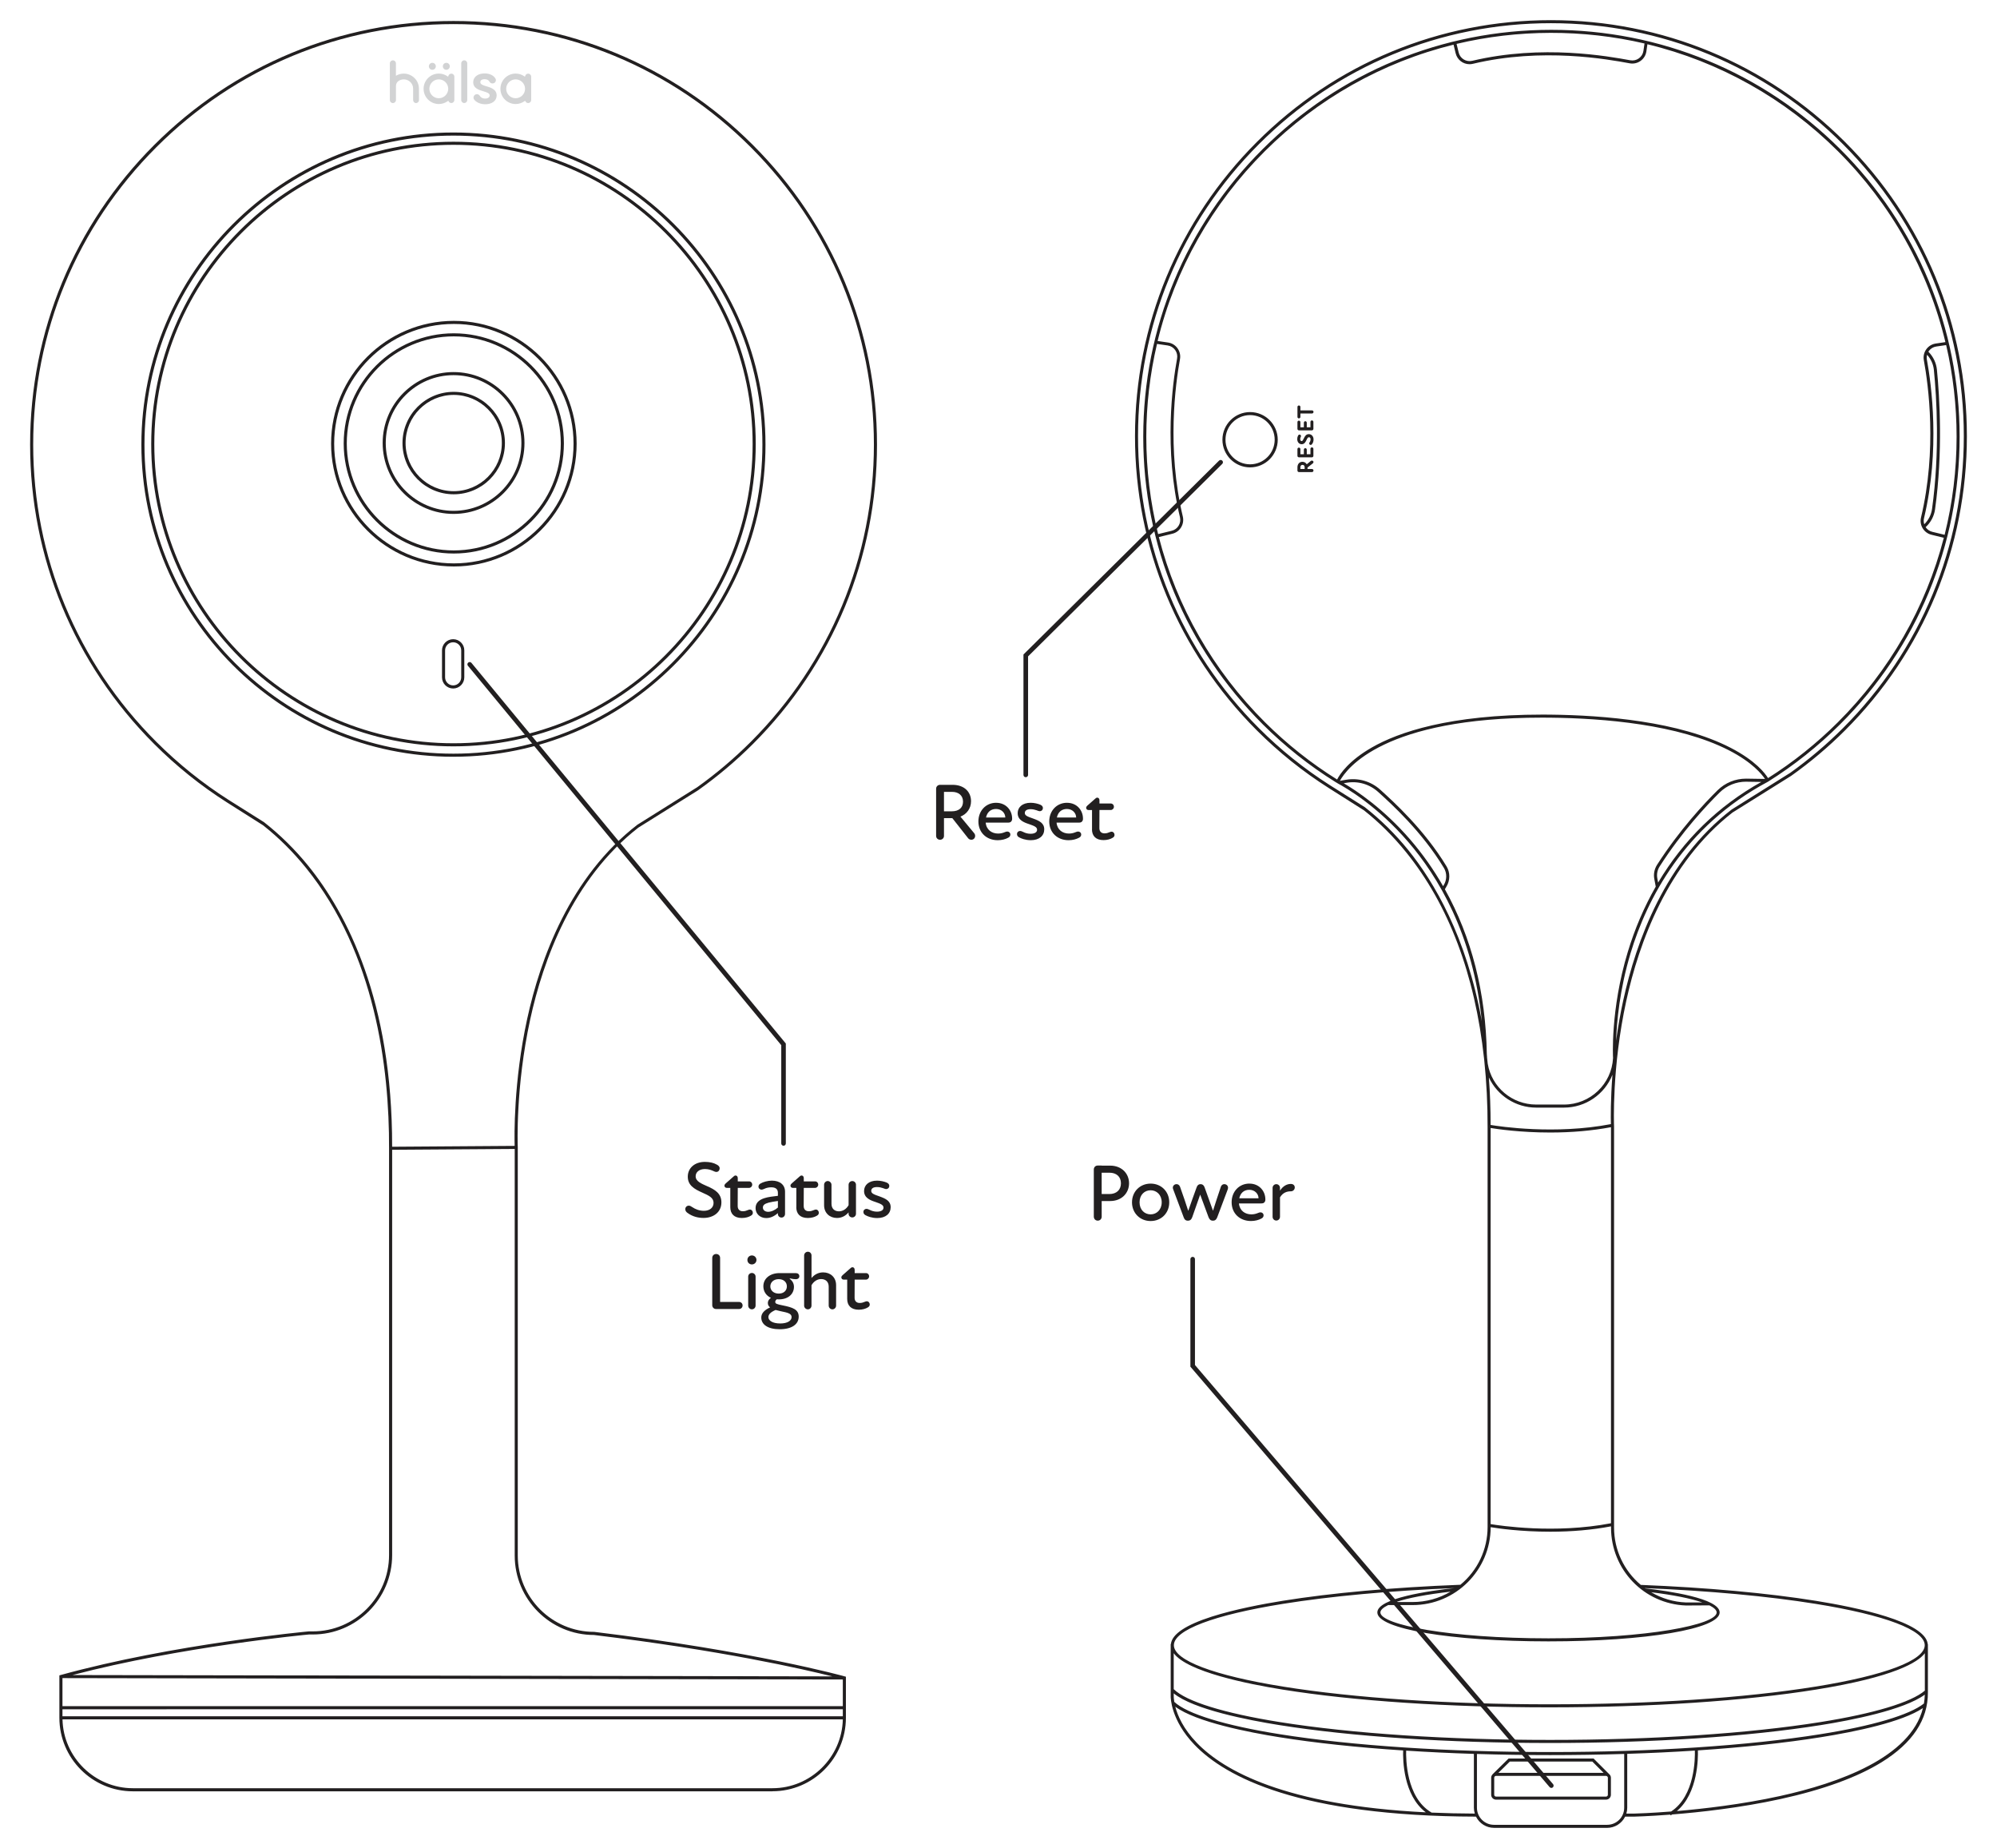 <svg viewBox="0 0 1031.1 953.97" xmlns="http://www.w3.org/2000/svg" data-sanitized-data-name="Layer 1" data-name="Layer 1" id="Layer_1">
  <defs>
    <style>
      .cls-1 {
        fill: #d2d3d4;
      }

      .cls-2 {
        fill: #221f20;
      }
    </style>
  </defs>
  <path d="M223.23,36.03c.99,0,1.8-.81,1.8-1.8s-.81-1.8-1.8-1.8-1.8.81-1.8,1.8.81,1.8,1.8,1.8Z" class="cls-1"></path>
  <path d="M230.45,36.03c.99,0,1.8-.81,1.8-1.8s-.81-1.8-1.8-1.8-1.8.81-1.8,1.8.81,1.8,1.8,1.8Z" class="cls-1"></path>
  <path d="M272.69,38.02c-.66,0-1.25.42-1.46,1.04l-.19.54-.48-.32c-1.29-.85-2.78-1.3-4.32-1.3-4.33,0-7.86,3.52-7.86,7.86s3.52,7.86,7.86,7.86c1.61,0,3.16-.49,4.48-1.41l.4-.28.25.42c.28.48.78.76,1.34.76.86,0,1.55-.7,1.55-1.55v-12.07c0-.86-.7-1.55-1.55-1.55ZM266.23,50.71c-2.69,0-4.87-2.19-4.87-4.87s2.19-4.87,4.87-4.87,4.87,2.19,4.87,4.87-2.19,4.87-4.87,4.87Z" class="cls-1"></path>
  <path d="M239.7,31.14c-.86,0-1.55.7-1.55,1.55v18.95c0,.86.7,1.55,1.55,1.55s1.55-.7,1.55-1.55v-18.95c0-.86-.7-1.55-1.55-1.55Z" class="cls-1"></path>
  <path d="M233.02,38.02c-.66,0-1.25.42-1.46,1.04l-.19.54-.48-.32c-1.29-.85-2.78-1.3-4.32-1.3-4.33,0-7.86,3.52-7.86,7.86s3.52,7.86,7.86,7.86c1.61,0,3.16-.49,4.48-1.41l.4-.28.25.41c.28.48.78.76,1.34.76.86,0,1.55-.7,1.55-1.55v-12.07c0-.86-.7-1.55-1.55-1.55ZM226.56,50.71c-2.69,0-4.87-2.19-4.87-4.87s2.19-4.87,4.87-4.87,4.87,2.19,4.87,4.87-2.19,4.87-4.87,4.87Z" class="cls-1"></path>
  <path d="M251.19,44.57h0c-1.74-.53-3.24-.99-3.18-2.22.03-.62.4-1.08,1.06-1.31.45-.15.96-.17,1.3-.16,1.11.05,1.94.49,2.34,1.25.3.56.82.91,1.4.93h.17c.63.04,1.21-.29,1.53-.83.32-.55.31-1.2-.03-1.74-.98-1.56-2.81-2.47-5.17-2.58-1.76-.08-3.35.32-4.48,1.12-1.11.78-1.73,1.89-1.79,3.2-.14,3.3,2.87,4.19,5.29,4.91,1.75.52,3.25.97,3.2,2.17-.04,1.02-1.04,1.63-2.53,1.57-1.12-.05-2.02-.53-2.49-1.32-.33-.56-.89-.91-1.49-.94-.03,0-.05,0-.08,0-.68,0-1.28.38-1.58,1-.31.65-.21,1.39.27,1.93,1.19,1.36,3.06,2.17,5.27,2.26,1.75.08,3.33-.33,4.46-1.13,1.11-.79,1.72-1.91,1.78-3.23.08-3.27-2.88-4.18-5.25-4.91Z" class="cls-1"></path>
  <path d="M215.31,41.95c-1.41-2.44-4.03-3.96-6.84-3.96-1.42,0-2.81.39-4.04,1.13v-6.42c0-.86-.7-1.55-1.57-1.55s-1.57.7-1.57,1.55v18.95c0,.85.68,1.54,1.53,1.55h.03s.04,0,.04,0c.84,0,1.55-.7,1.55-1.55v-7.31c0-1.03.51-1.99,1.36-2.56.77-.51,1.68-.8,2.67-.8,1.92,0,3.66,1.13,4.45,2.89.26.59.4,1.25.39,1.98v5.8c0,.86.67,1.55,1.51,1.55s1.51-.7,1.51-1.55l-.02-5.8c0-1.42-.35-2.77-1-3.9Z" class="cls-1"></path>
  <g>
    <g>
      <path d="M297.34,229.03c0-34.74-28.26-63-63-63s-63,28.26-63,63,28.26,63,63,63,63-28.26,63-63ZM172.15,229.03c0-34.29,27.9-62.19,62.19-62.19s62.19,27.9,62.19,62.19-27.9,62.19-62.19,62.19-62.19-27.9-62.19-62.19Z" class="cls-2"></path>
      <path d="M234.34,292.42c-34.95,0-63.39-28.44-63.39-63.39s28.44-63.39,63.39-63.39,63.39,28.44,63.39,63.39-28.44,63.39-63.39,63.39ZM234.34,166.43c-34.52,0-62.6,28.09-62.6,62.6s28.09,62.6,62.6,62.6,62.6-28.09,62.6-62.6-28.09-62.6-62.6-62.6ZM234.34,291.62c-34.51,0-62.58-28.08-62.58-62.59s28.08-62.58,62.58-62.58,62.59,28.07,62.59,62.58-28.08,62.59-62.59,62.59ZM234.34,167.23c-34.07,0-61.8,27.72-61.8,61.8s27.72,61.8,61.8,61.8,61.8-27.72,61.8-61.8-27.72-61.8-61.8-61.8Z" class="cls-2"></path>
    </g>
    <g>
      <path d="M389.8,229.22c0-85.83-69.83-155.66-155.66-155.66S78.47,143.39,78.47,229.22s69.83,155.66,155.66,155.66,155.66-69.83,155.66-155.66ZM79.28,229.22c0-85.39,69.47-154.86,154.86-154.86s154.86,69.47,154.86,154.86-69.47,154.86-154.86,154.86-154.86-69.47-154.86-154.86Z" class="cls-2"></path>
      <path d="M234.14,385.28c-86.05,0-156.06-70.01-156.06-156.06S148.09,73.17,234.14,73.17s156.06,70.01,156.06,156.05-70.01,156.06-156.06,156.06ZM234.14,73.95c-85.62,0-155.27,69.65-155.27,155.27s69.66,155.27,155.27,155.27,155.27-69.66,155.27-155.27-69.66-155.27-155.27-155.27ZM234.14,384.47c-85.61,0-155.25-69.64-155.25-155.25S148.53,73.97,234.14,73.97s155.25,69.65,155.25,155.25-69.64,155.25-155.25,155.25ZM234.14,74.76c-85.17,0-154.47,69.29-154.47,154.46s69.29,154.47,154.47,154.47,154.46-69.29,154.46-154.47-69.29-154.46-154.46-154.46Z" class="cls-2"></path>
    </g>
    <g>
      <path d="M290.75,228.9c0-31.13-25.32-56.45-56.45-56.45s-56.45,25.32-56.45,56.45,25.32,56.45,56.45,56.45,56.45-25.32,56.45-56.45ZM234.3,284.54c-30.68,0-55.64-24.96-55.64-55.64s24.96-55.64,55.64-55.64,55.64,24.96,55.64,55.64-24.96,55.64-55.64,55.64Z" class="cls-2"></path>
      <path d="M234.3,285.74c-31.34,0-56.84-25.5-56.84-56.84s25.5-56.84,56.84-56.84,56.85,25.5,56.85,56.84-25.5,56.84-56.85,56.84ZM234.3,172.84c-30.91,0-56.06,25.14-56.06,56.06s25.14,56.06,56.06,56.06,56.06-25.14,56.06-56.06-25.15-56.06-56.06-56.06ZM234.3,284.94c-30.89,0-56.04-25.14-56.04-56.04s25.14-56.04,56.04-56.04,56.04,25.14,56.04,56.04-25.14,56.04-56.04,56.04ZM234.3,173.64c-30.47,0-55.25,24.79-55.25,55.25s24.78,55.25,55.25,55.25,55.25-24.79,55.25-55.25-24.79-55.25-55.25-55.25Z" class="cls-2"></path>
    </g>
    <g>
      <path d="M234.19,192.46c-19.97,0-36.22,16.25-36.22,36.21s16.25,36.21,36.22,36.21,36.21-16.25,36.21-36.21-16.25-36.21-36.21-36.21ZM234.19,264.09c-19.52,0-35.41-15.88-35.41-35.41s15.88-35.41,35.41-35.41,35.41,15.88,35.41,35.41-15.88,35.41-35.41,35.41Z" class="cls-2"></path>
      <path d="M234.19,265.29c-20.18,0-36.61-16.43-36.61-36.61s16.42-36.61,36.61-36.61,36.61,16.42,36.61,36.61-16.43,36.61-36.61,36.61ZM234.19,192.86c-19.75,0-35.82,16.07-35.82,35.82s16.07,35.83,35.82,35.83,35.83-16.07,35.83-35.83-16.07-35.82-35.83-35.82ZM234.19,264.48c-19.74,0-35.8-16.06-35.8-35.8s16.06-35.8,35.8-35.8,35.8,16.06,35.8,35.8-16.06,35.8-35.8,35.8ZM234.19,193.66c-19.31,0-35.02,15.71-35.02,35.02s15.71,35.02,35.02,35.02,35.02-15.71,35.02-35.02-15.71-35.02-35.02-35.02Z" class="cls-2"></path>
    </g>
    <g>
      <path d="M234.26,202.67c-14.37,0-26.05,11.69-26.05,26.05s11.69,26.05,26.05,26.05,26.05-11.69,26.05-26.05-11.69-26.05-26.05-26.05ZM234.26,253.96c-13.92,0-25.25-11.33-25.25-25.25s11.33-25.25,25.25-25.25,25.25,11.33,25.25,25.25-11.33,25.25-25.25,25.25Z" class="cls-2"></path>
      <path d="M234.26,255.16c-14.58,0-26.44-11.86-26.44-26.44s11.86-26.44,26.44-26.44,26.45,11.86,26.45,26.44-11.87,26.44-26.45,26.44ZM234.26,203.06c-14.15,0-25.66,11.51-25.66,25.66s11.51,25.66,25.66,25.66,25.66-11.51,25.66-25.66-11.51-25.66-25.66-25.66ZM234.26,254.36c-14.13,0-25.63-11.5-25.63-25.64s11.5-25.64,25.63-25.64,25.64,11.5,25.64,25.64-11.5,25.64-25.64,25.64ZM234.26,203.86c-13.7,0-24.85,11.15-24.85,24.85s11.14,24.85,24.85,24.85,24.85-11.15,24.85-24.85-11.15-24.85-24.85-24.85Z" class="cls-2"></path>
    </g>
    <g>
      <path d="M394.85,229.52c0-88.63-72.1-160.73-160.73-160.73S73.4,140.9,73.4,229.52s72.1,160.73,160.73,160.73,160.73-72.1,160.73-160.73ZM74.2,229.52c0-88.18,71.74-159.92,159.92-159.92s159.92,71.74,159.92,159.92-71.74,159.92-159.92,159.92-159.92-71.74-159.92-159.92Z" class="cls-2"></path>
      <path d="M234.12,390.65c-88.84,0-161.12-72.28-161.12-161.12S145.28,68.4,234.12,68.4s161.12,72.28,161.12,161.12-72.28,161.12-161.12,161.12ZM234.12,69.19c-88.41,0-160.33,71.92-160.33,160.34s71.92,160.33,160.33,160.33,160.33-71.93,160.33-160.33-71.93-160.34-160.33-160.34ZM234.12,389.84c-88.4,0-160.31-71.92-160.31-160.31S145.73,69.21,234.12,69.21s160.32,71.92,160.32,160.32-71.92,160.31-160.32,160.31ZM234.12,70c-87.96,0-159.53,71.56-159.53,159.53s71.56,159.53,159.53,159.53,159.53-71.56,159.53-159.53-71.56-159.53-159.53-159.53Z" class="cls-2"></path>
    </g>
    <g>
      <path d="M239.34,349.67v-13.94c0-2.96-2.41-5.36-5.36-5.36s-5.36,2.4-5.36,5.36v13.94c0,2.96,2.41,5.36,5.36,5.36s5.36-2.4,5.36-5.36ZM233.98,354.22c-2.51,0-4.56-2.04-4.56-4.56v-13.94c0-2.51,2.04-4.56,4.56-4.56s4.56,2.04,4.56,4.56v13.94c0,2.51-2.04,4.56-4.56,4.56Z" class="cls-2"></path>
      <path d="M233.98,355.42c-3.17,0-5.76-2.58-5.76-5.76v-13.94c0-3.17,2.58-5.75,5.76-5.75s5.75,2.58,5.75,5.75v13.94c0,3.17-2.58,5.76-5.75,5.76ZM233.98,330.76c-2.74,0-4.97,2.23-4.97,4.97v13.94c0,2.74,2.23,4.97,4.97,4.97s4.97-2.23,4.97-4.97v-13.94c0-2.74-2.23-4.97-4.97-4.97ZM233.98,354.61c-2.73,0-4.95-2.22-4.95-4.95v-13.94c0-2.73,2.23-4.95,4.95-4.95s4.95,2.22,4.95,4.95v13.94c0,2.73-2.22,4.95-4.95,4.95ZM233.98,331.56c-2.3,0-4.17,1.87-4.17,4.16v13.94c0,2.29,1.87,4.16,4.17,4.16s4.16-1.87,4.16-4.16v-13.94c0-2.29-1.87-4.16-4.16-4.16Z" class="cls-2"></path>
    </g>
    <g>
      <path d="M306.76,842.82c-21.95,0-39.81-17.86-39.81-39.81v-210.72c-.01-.3-1.38-30.32,6.42-66.13,6.77-31.07,22.03-72.72,55.99-99.23l30.83-19.27c9.99-7.09,19.46-15.04,28.3-23.88,41.22-41.22,63.92-96.02,63.92-154.32s-22.7-113.1-63.92-154.32c-41.22-41.22-96.02-63.92-154.32-63.92s-113.1,22.7-154.32,63.92C38.64,116.37,15.94,171.18,15.94,229.47s22.7,113.1,63.92,154.32c11.6,11.6,24.28,21.72,37.81,30.29l18.47,11.7c6.76,5.33,14.48,12.51,22.18,22.03,35.78,44.22,43.11,103.23,42.96,144.95v209.99c0,21.95-17.86,39.81-39.81,39.81h-2c-.7.07-70.58,6.62-128.12,22.53l-.3.08v21.6c0,20.71,16.85,37.55,37.55,37.55h330.22c20.71,0,37.55-16.85,37.55-37.55v-20.88l-.29-.08c-.45-.13-46.03-12.9-129.32-22.98ZM158.95,447.3c-7.67-9.48-15.64-16.91-22.81-22.54l-18.47-11.62c-13.32-8.48-25.8-18.48-37.24-29.92-41.07-41.07-63.68-95.67-63.68-153.75s22.62-112.68,63.68-153.75C121.5,34.65,176.1,12.04,234.18,12.04s112.68,22.62,153.75,63.68c41.07,41.07,63.69,95.67,63.69,153.75s-22.62,112.68-63.69,153.75c-8.67,8.67-17.95,16.51-27.73,23.49l-30.83,19.32c-34.54,26.63-49.94,68.59-56.78,99.96-7.34,33.66-6.59,62.24-6.46,65.92l-64.05.44c.19-75.57-23.34-120.59-43.13-145.05ZM159.5,843.36h1.97c22.39,0,40.61-18.22,40.61-40.61v-209.59l64.07-.44v210.3c0,22.39,18.22,40.61,40.56,40.61h0c71.24,8.62,114.83,19.21,126.17,22.16l-398.43-.7c56.89-15.32,124.41-21.66,125.06-21.72ZM398.82,923.51H68.6c-20.13,0-36.52-16.27-36.74-36.34h403.69c-.22,20.08-16.61,36.34-36.73,36.34ZM435.57,886.36H31.86v-4.4h403.71v4.4ZM435.57,881.16H31.86v-15.28l403.71.71v14.56Z" class="cls-2"></path>
      <path d="M398.82,924.71H68.6c-20.92,0-37.94-17.02-37.94-37.95v-21.9l.58-.16c58.02-16.04,127.49-22.48,128.19-22.55h2.04c21.73,0,39.41-17.68,39.41-39.41v-209.99c.16-41.65-7.15-100.57-42.87-144.71-6.71-8.29-14.16-15.68-22.12-21.97l-18.44-11.68c-13.64-8.64-26.38-18.85-37.87-30.35C38.29,342.77,15.55,287.87,15.55,229.47s22.74-113.3,64.03-154.59C120.88,33.58,175.78,10.84,234.18,10.84s113.3,22.74,154.59,64.03c41.29,41.29,64.04,96.2,64.04,154.59s-22.74,113.3-64.04,154.59c-8.68,8.68-18.22,16.73-28.35,23.92l-30.85,19.29c-34.1,26.62-49.18,68.52-55.81,98.97-7.62,34.98-6.47,64.76-6.42,66.01v210.75c0,21.73,17.68,39.41,39.41,39.41h.05c82.86,10.03,128.93,22.87,129.38,23l.58.16v21.18c0,20.92-17.02,37.95-37.95,37.95ZM31.45,865.47v21.3c0,20.49,16.67,37.16,37.16,37.16h330.22c20.49,0,37.16-16.67,37.16-37.16v-20.59c-.46-.13-46.46-12.94-129.24-22.96-22.16-.01-40.18-18.04-40.18-40.2v-210.72c-.05-1.26-1.21-31.14,6.44-66.21,3.81-17.5,10.4-38.77,21.77-58.78-11.38,19.99-17.98,41.25-21.8,58.77-7.36,33.77-6.56,62.64-6.44,65.83v.4s-.39,0-.39,0l-64.45.45v-.39c.1-37.46-5.64-67.38-13.85-91.01,11.07,32,13.94,65.14,13.84,91.42v209.99c0,22.17-18.03,40.2-40.2,40.2h-2c-.66.06-70.06,6.5-128.02,22.51h0ZM159.25,447.06c19.79,24.45,43.33,69.43,43.22,144.91l63.26-.44c-.14-4.72-.65-32.88,6.48-65.62,6.73-30.88,22.07-73.31,56.92-100.19l30.86-19.34c9.81-7.01,19.12-14.9,27.66-23.43,40.99-40.99,63.57-95.5,63.57-153.47s-22.58-112.48-63.57-153.47c-40.99-40.99-95.49-63.57-153.47-63.57s-112.48,22.57-153.47,63.57c-40.99,41-63.57,95.5-63.57,153.47s22.57,112.48,63.57,153.47c11.31,11.3,23.81,21.35,37.17,29.87l18.46,11.62c8.37,6.57,16.07,14.17,22.91,22.62h0ZM234.18,11.63c-58.19,0-112.9,22.66-154.04,63.8-41.15,41.14-63.8,95.85-63.8,154.04s22.66,112.9,63.8,154.04c11.45,11.45,24.15,21.63,37.74,30.24l18.47,11.7c8.05,6.34,15.53,13.77,22.28,22.11,3.1,3.84,5.99,7.78,8.68,11.82-2.91-4.39-5.83-8.32-8.67-11.83h0c-6.8-8.41-14.45-15.98-22.74-22.48l-18.43-11.6c-13.41-8.54-25.96-18.63-37.31-29.97-41.14-41.14-63.8-95.85-63.8-154.03s22.66-112.88,63.8-154.03C121.29,34.3,176,11.65,234.18,11.65s112.88,22.66,154.02,63.8c41.14,41.15,63.8,95.84,63.8,154.03s-22.66,112.89-63.8,154.03c-6.6,6.6-13.66,12.81-21.06,18.54,7.44-5.75,14.51-11.95,21.08-18.53,41.15-41.15,63.81-95.85,63.81-154.04s-22.66-112.89-63.81-154.04c-41.14-41.15-95.85-63.8-154.04-63.8ZM360.33,407.09l-20.36,12.76,20.02-12.51c.12-.08.23-.16.34-.24ZM398.82,923.9H68.6c-20.25,0-36.91-16.48-37.13-36.73v-.4s404.48,0,404.48,0v.4c-.23,20.25-16.88,36.73-37.14,36.73ZM32.27,887.56c.43,19.64,16.65,35.55,36.34,35.55h330.22c19.69,0,35.91-15.91,36.34-35.55H32.27ZM435.96,886.75H31.47v-5.18h404.49v5.18ZM32.25,885.97h402.92v-3.61H32.25v3.61ZM435.96,881.55H31.47v-16.06h.39l404.1.72v15.35ZM32.25,880.76h402.92v-13.77l-402.92-.72v14.49ZM435.96,866.18l-404.46-.72,2.84-.77c57.18-15.4,124.46-21.66,125.12-21.73h2c22.18,0,40.22-18.05,40.22-40.22v-209.97h.39s64.46-.45,64.46-.45v210.69c0,22.18,18.02,40.22,40.17,40.22,71.21,8.62,114.65,19.15,126.27,22.17l2.99.78ZM37.43,864.69l392.3.69c-15.04-3.77-57.14-13.39-123.06-21.37-22.54,0-40.91-18.39-40.91-41v-209.9l-63.28.43v209.2c0,22.61-18.4,41.01-41.01,41.01h-1.95c-1.36.12-65.94,6.2-122.09,20.94Z" class="cls-2"></path>
    </g>
  </g>
  <g>
    <path d="M355.07,626.19c-.66-.46-1.24-1.04-1.24-1.99,0-1.03.79-1.82,1.83-1.82.58,0,1.08.29,1.82.79,1.54,1.03,3.53,1.87,5.97,1.87,2.98,0,4.98-1.62,4.98-4.1,0-2.69-2.53-3.81-5.68-5.23-4.43-1.95-7.63-3.9-7.63-8.29s3.49-7.63,8.83-7.63c2.49,0,4.56.5,6.01,1.33.95.46,1.62,1.08,1.62,1.99s-.62,1.87-1.7,1.87c-.54,0-1.16-.29-1.5-.46-1.12-.5-2.53-1.04-4.39-1.04-3.15,0-4.81,1.75-4.81,3.73,0,2.69,3.03,3.81,6.05,5.18,3.94,1.7,7.25,3.73,7.25,8.29,0,5.1-4.1,8.04-9.24,8.04-2.73,0-5.6-.66-8.17-2.53Z" class="cls-2"></path>
    <path d="M377.07,623.16v-9.95h-1.82c-.71,0-1.2-.5-1.2-1.12,0-.46.17-.71.58-1.12l3.81-3.36c.54-.5.83-.79,1.37-.79.58,0,1.12.46,1.12,1.37v1.66h5.85c.87,0,1.61.71,1.61,1.7,0,.91-.75,1.66-1.61,1.66h-5.85l-.04,9.37c0,1.66.95,2.69,2.65,2.69,1.08,0,1.87-.29,2.44-.54.38-.17.75-.29,1.16-.34.95,0,1.58.79,1.58,1.66,0,.75-.42,1.2-1.12,1.58-.95.58-2.57,1.12-4.56,1.12-3.98,0-5.97-2.16-5.97-5.6Z" class="cls-2"></path>
    <path d="M401.64,626.64v-.42c-1.95,1.74-3.98,2.57-6.01,2.57-3.23,0-5.51-2.24-5.51-5.1,0-2.57,1.54-4.18,4.44-5.14,2.07-.71,4.81-.95,7.09-1.24v-1.54c0-1.99-1.24-2.86-3.48-2.86-1.37,0-2.61.33-3.53.79-.58.25-.99.42-1.41.42-.91,0-1.61-.66-1.61-1.58,0-.58.29-1.16,1.03-1.57,1.37-.83,3.81-1.5,5.88-1.5,4.23,0,6.8,2.2,6.8,5.72v11.44c0,1.08-.79,1.9-1.83,1.9s-1.87-.83-1.87-1.9ZM396.63,625.56c1.54,0,3.49-.83,5.02-2.2v-3.4c-1.74.25-3.57.54-4.81.87-2.11.58-2.94,1.33-2.94,2.53,0,1.28,1.08,2.2,2.73,2.2Z" class="cls-2"></path>
    <path d="M411.17,623.16v-9.95h-1.83c-.71,0-1.2-.5-1.2-1.12,0-.46.17-.71.58-1.12l3.81-3.36c.54-.5.83-.79,1.36-.79.58,0,1.12.46,1.12,1.37v1.66h5.84c.87,0,1.62.71,1.62,1.7,0,.91-.75,1.66-1.62,1.66h-5.84l-.04,9.37c0,1.66.95,2.69,2.65,2.69,1.08,0,1.86-.29,2.44-.54.37-.17.75-.29,1.16-.34.95,0,1.57.79,1.57,1.66,0,.75-.41,1.2-1.12,1.58-.95.58-2.57,1.12-4.56,1.12-3.98,0-5.97-2.16-5.97-5.6Z" class="cls-2"></path>
    <path d="M441.96,611.63v14.92c0,1.08-.87,1.91-1.91,1.91s-1.91-.83-1.91-1.91v-.71c-1.57,1.87-3.61,2.9-6.01,2.9-3.65,0-6.63-2.49-6.63-6.59v-10.53c0-1.08.87-1.95,1.87-1.95s1.95.87,1.95,1.95v9.79c0,2.53,1.57,3.9,3.86,3.9,1.99,0,3.86-1.2,4.97-3.19v-10.49c0-1.08.83-1.95,1.91-1.95s1.91.87,1.91,1.95Z" class="cls-2"></path>
    <path d="M446.92,627.34c-.71-.41-1.12-.91-1.12-1.7,0-1.03.79-1.61,1.58-1.61.58,0,1.12.29,1.78.58.87.46,2.2.87,3.61.87,2.32,0,3.4-.87,3.4-2.08,0-1.37-1.37-1.95-4.1-2.9-2.82-.91-5.93-2.16-5.93-5.68,0-2.99,2.36-5.35,6.72-5.35,1.87,0,3.77.5,4.85.95.71.29,1.45.79,1.45,1.75,0,1.03-.75,1.65-1.57,1.65-.5,0-1.04-.25-1.74-.5-.83-.29-1.87-.54-3.03-.54-2.08,0-2.98.83-2.98,1.95,0,1.33,1.24,1.83,4.35,2.9,3.06,1.12,5.68,2.28,5.68,5.55s-2.53,5.6-6.92,5.6c-2.9,0-5.06-.91-6.01-1.45Z" class="cls-2"></path>
    <path d="M367.75,673.7v-24.33c0-1.16.83-2.03,2.03-2.03s2.03.87,2.03,2.03v22.72h9.78c1.04,0,1.83.79,1.83,1.82s-.79,1.83-1.83,1.83h-11.86c-1.16,0-1.99-.87-1.99-2.03Z" class="cls-2"></path>
    <path d="M388.22,648.08c1.32,0,2.36,1.03,2.36,2.32s-1.04,2.32-2.36,2.32-2.32-.99-2.32-2.32,1.04-2.32,2.32-2.32ZM386.31,673.95v-14.92c0-1.08.87-1.9,1.91-1.9s1.91.83,1.91,1.9v14.92c0,1.08-.83,1.95-1.91,1.95s-1.91-.87-1.91-1.95Z" class="cls-2"></path>
    <path d="M393.06,680.17c0-2.07,1.41-3.81,4.56-5.27-.87-.66-1.16-1.45-1.16-2.28,0-.99.5-1.87,1.58-2.65-2.53-1.16-3.9-3.4-3.9-5.97,0-4.1,3.56-6.8,8.33-6.8h8.38c1.16,0,1.87.62,1.87,1.62,0,.87-.66,1.53-1.83,1.53-.62,0-1.66-.08-3.11-.42l-.08.13c1.45,1.16,2.24,2.49,2.24,4.23,0,3.61-2.86,6.47-7.79,6.47-.38,0-.71,0-1.08-.04-.5.42-.79.83-.79,1.32,0,.95.71,1.2,3.86,1.83,5.18,1.03,8.25,2.12,8.25,5.8,0,4.02-3.65,6.51-9.82,6.51s-9.5-2.49-9.5-6.01ZM402.84,683.2c3.86,0,5.88-1.5,5.88-3.28s-1.78-2.28-5.72-3.07c-.95-.2-1.82-.41-2.53-.62-2.57,1.08-3.73,2.32-3.73,3.69,0,1.78,2.16,3.28,6.1,3.28ZM402.1,667.78c2.57,0,4.18-1.58,4.18-3.73s-1.62-3.73-4.23-3.73-4.31,1.66-4.31,3.73,1.7,3.73,4.35,3.73Z" class="cls-2"></path>
    <path d="M415.19,673.95v-25.83c0-1.08.87-1.95,1.95-1.95s1.87.87,1.87,1.95v11.61c1.57-1.86,3.61-2.9,6.01-2.9,3.69,0,6.68,2.49,6.68,6.6v10.53c0,1.08-.87,1.95-1.91,1.95s-1.91-.87-1.91-1.95v-9.78c0-2.53-1.62-3.9-3.9-3.9-1.99,0-3.86,1.2-4.98,3.19v10.49c0,1.08-.83,1.95-1.87,1.95s-1.95-.87-1.95-1.95Z" class="cls-2"></path>
    <path d="M437.43,670.51v-9.95h-1.82c-.71,0-1.2-.5-1.2-1.12,0-.46.17-.71.58-1.12l3.81-3.36c.54-.5.83-.79,1.37-.79.58,0,1.12.46,1.12,1.37v1.66h5.85c.87,0,1.61.71,1.61,1.7,0,.91-.75,1.66-1.61,1.66h-5.85l-.04,9.37c0,1.66.95,2.69,2.65,2.69,1.08,0,1.87-.29,2.44-.54.38-.17.75-.29,1.16-.34.95,0,1.58.79,1.58,1.66,0,.75-.42,1.2-1.12,1.58-.95.58-2.57,1.12-4.56,1.12-3.98,0-5.97-2.16-5.97-5.6Z" class="cls-2"></path>
  </g>
  <g>
    <path d="M483.34,431.5v-24.37c0-1.08.87-1.99,2.03-1.99h6.42c6.18,0,9.58,3.73,9.58,8.46,0,3.77-2.2,6.64-5.47,7.96l7.05,8.5c.37.41.54.91.54,1.45,0,1.16-.87,1.99-1.95,1.99-.66,0-1.28-.29-1.7-.83l-8.13-10.32h-4.31v9.16c0,1.12-.87,1.99-2.03,1.99s-2.03-.87-2.03-1.99ZM491.47,418.81c3.53,0,5.76-1.78,5.76-4.98s-2.32-5.05-5.64-5.05h-4.19v10.03h4.06Z" class="cls-2"></path>
    <path d="M514.34,414.42c5.1,0,8.25,3.86,8.25,8.17,0,.58-.09,1.03-.5,1.49-.38.5-.99.58-1.99.58h-11.16c.34,3.73,3.15,5.64,6.43,5.64,1.45,0,2.61-.38,3.4-.71.54-.21.91-.34,1.33-.34.87,0,1.57.66,1.57,1.58,0,.62-.33,1.24-1.12,1.62-1.36.75-3.27,1.28-5.39,1.28-5.72,0-9.99-3.86-9.99-9.7,0-5.47,3.86-9.62,9.16-9.62ZM519.06,422c-.04-2.36-1.95-4.39-4.77-4.39s-4.6,1.7-5.18,4.39h9.95Z" class="cls-2"></path>
    <path d="M526.22,432.28c-.71-.42-1.12-.91-1.12-1.7,0-1.03.79-1.62,1.58-1.62.58,0,1.12.29,1.78.58.87.46,2.2.87,3.61.87,2.32,0,3.4-.87,3.4-2.07,0-1.37-1.36-1.95-4.1-2.9-2.81-.91-5.92-2.16-5.92-5.68,0-2.98,2.36-5.35,6.72-5.35,1.86,0,3.77.5,4.85.95.71.29,1.45.79,1.45,1.74,0,1.03-.75,1.66-1.58,1.66-.5,0-1.03-.25-1.74-.5-.83-.29-1.87-.54-3.02-.54-2.08,0-2.99.83-2.99,1.95,0,1.32,1.24,1.82,4.35,2.9,3.07,1.12,5.68,2.28,5.68,5.55s-2.53,5.6-6.92,5.6c-2.9,0-5.06-.91-6.01-1.45Z" class="cls-2"></path>
    <path d="M550.92,414.42c5.1,0,8.25,3.86,8.25,8.17,0,.58-.08,1.03-.5,1.49-.37.5-.99.58-1.99.58h-11.15c.33,3.73,3.15,5.64,6.42,5.64,1.45,0,2.61-.38,3.4-.71.54-.21.91-.34,1.32-.34.87,0,1.58.66,1.58,1.58,0,.62-.34,1.24-1.12,1.62-1.37.75-3.28,1.28-5.39,1.28-5.72,0-9.99-3.86-9.99-9.7,0-5.47,3.86-9.62,9.16-9.62ZM555.65,422c-.04-2.36-1.95-4.39-4.77-4.39s-4.6,1.7-5.18,4.39h9.95Z" class="cls-2"></path>
    <path d="M563.84,428.1v-9.95h-1.83c-.71,0-1.2-.5-1.2-1.12,0-.46.17-.71.58-1.12l3.81-3.36c.54-.5.83-.79,1.36-.79.58,0,1.12.46,1.12,1.37v1.65h5.84c.87,0,1.62.71,1.62,1.7,0,.91-.75,1.66-1.62,1.66h-5.84l-.04,9.37c0,1.66.95,2.69,2.65,2.69,1.08,0,1.86-.29,2.44-.54.37-.17.75-.29,1.16-.33.95,0,1.57.79,1.57,1.66,0,.75-.41,1.2-1.12,1.57-.95.58-2.57,1.12-4.56,1.12-3.98,0-5.97-2.16-5.97-5.6Z" class="cls-2"></path>
  </g>
  <g>
    <path d="M564.76,628.04v-24.33c0-1.12.83-2.03,1.99-2.03h2.08v.04h4.35c6.01,0,9.78,4.1,9.78,9.12s-3.77,9.16-9.78,9.16h-4.35v8.05c0,1.2-.87,2.07-2.03,2.07s-2.03-.87-2.03-2.07ZM572.76,616.39c3.77,0,6.01-2.2,6.01-5.55s-2.24-5.47-5.97-5.47h-3.98v11.02h3.94Z" class="cls-2"></path>
    <path d="M584.48,620.66c0-5.55,4.14-9.66,9.62-9.66s9.61,4.1,9.61,9.66-4.1,9.66-9.61,9.66-9.62-4.14-9.62-9.66ZM594.1,626.88c3.1,0,5.72-2.4,5.72-6.22s-2.61-6.22-5.72-6.22-5.72,2.32-5.72,6.22,2.61,6.22,5.72,6.22Z" class="cls-2"></path>
    <path d="M611.12,628.29l-5.27-14.06c-.16-.37-.29-.75-.29-1.12,0-.99.83-1.83,1.91-1.83.71,0,1.45.38,1.83,1.41,1.57,4.27,3.02,8.75,4.18,12.27h.08c1.2-3.44,2.78-8,4.31-12.1.38-1.08,1.08-1.58,1.99-1.58.99,0,1.65.5,2.07,1.58,1.49,4.14,3.15,8.7,4.35,12.1h.04c1.12-3.49,2.49-7.84,4.02-12.27.38-1.12,1.2-1.41,1.78-1.41,1.12,0,1.95.83,1.95,1.83,0,.41-.12.75-.25,1.12l-5.31,14.1c-.45,1.24-1.16,1.82-2.24,1.82s-1.78-.54-2.28-1.82c-1.24-3.44-2.86-7.71-4.31-11.65-1.37,3.94-2.9,8.21-4.1,11.65-.46,1.28-1.16,1.82-2.28,1.82-1.03,0-1.74-.54-2.2-1.86Z" class="cls-2"></path>
    <path d="M645.09,611c5.1,0,8.25,3.86,8.25,8.17,0,.58-.08,1.03-.5,1.49-.37.5-.99.58-1.99.58h-11.15c.33,3.73,3.15,5.64,6.42,5.64,1.45,0,2.61-.38,3.4-.71.54-.21.91-.34,1.32-.34.87,0,1.58.66,1.58,1.58,0,.62-.34,1.24-1.12,1.62-1.37.75-3.28,1.28-5.39,1.28-5.72,0-9.99-3.86-9.99-9.7,0-5.47,3.86-9.62,9.16-9.62ZM649.82,618.59c-.04-2.36-1.95-4.39-4.77-4.39s-4.6,1.7-5.18,4.39h9.95Z" class="cls-2"></path>
    <path d="M657.07,628.12v-14.88c0-1.12.87-1.95,1.91-1.95s1.91.83,1.91,1.95v1.41c1.61-2.53,3.69-3.48,5.6-3.48,1.24,0,2.03.75,2.03,1.82s-.87,1.99-1.99,1.99c-1.99,0-4.1.58-5.64,3.11v10.03c0,1.08-.83,1.95-1.91,1.95s-1.91-.87-1.91-1.95Z" class="cls-2"></path>
  </g>
  <g>
    <path d="M659.34,226.99c0-7.66-6.23-13.88-13.88-13.88s-13.88,6.23-13.88,13.88,6.23,13.88,13.88,13.88,13.88-6.23,13.88-13.88ZM645.45,240.09c-7.22,0-13.1-5.88-13.1-13.1s5.88-13.1,13.1-13.1,13.1,5.88,13.1,13.1-5.88,13.1-13.1,13.1Z" class="cls-2"></path>
    <path d="M645.45,241.27c-7.87,0-14.28-6.4-14.28-14.27s6.4-14.28,14.28-14.28,14.28,6.4,14.28,14.28-6.4,14.27-14.28,14.27ZM645.45,214.28c-7.01,0-12.7,5.7-12.7,12.71s5.7,12.7,12.7,12.7,12.7-5.7,12.7-12.7-5.7-12.71-12.7-12.71ZM656.77,219.66c1.38,2.12,2.17,4.63,2.17,7.33s-.8,5.23-2.18,7.35c1.38-2.12,2.18-4.64,2.18-7.35s-.8-5.22-2.17-7.33ZM634.14,219.66c-1.38,2.12-2.17,4.63-2.17,7.33s.8,5.24,2.18,7.35c-1.38-2.12-2.18-4.64-2.18-7.35s.8-5.22,2.17-7.33Z" class="cls-2"></path>
  </g>
  <g>
    <path d="M937.64,826.78c-25.41-4.08-56.61-6.89-90.61-8.24-8.58-7.18-14.05-17.95-14.05-29.98v-206.99c-.01-.29-1.36-29.78,6.31-64.96,6.65-30.52,21.64-71.43,55-97.47l30.28-18.93c9.81-6.96,19.12-14.78,27.8-23.45,40.49-40.49,62.79-94.32,62.79-151.59s-22.3-111.09-62.79-151.58c-40.49-40.49-94.32-62.79-151.58-62.79s-111.1,22.3-151.59,62.79c-40.49,40.49-62.79,94.32-62.79,151.58s22.3,111.1,62.79,151.59c11.39,11.39,23.85,21.34,37.14,29.76l18.14,11.49c6.64,5.24,14.22,12.29,21.79,21.64,25.85,31.95,36.57,71.75,40.38,106.88v.1c.02.18.05.36.07.54,1.32,12.4,1.78,24.21,1.74,34.86v206.27c0,12.15-5.57,23.01-14.28,30.19-34.51,1.33-66.19,4.16-91.93,8.3-21.25,3.42-56.77,10.83-57.31,22.25h-.09v26.75c0,.12-.25,11.71,12.18,24.64,16.13,16.79,54.45,36.77,145.3,36.96,1.58,3.41,5.03,5.79,9.04,5.79h58.45c4,0,7.45-2.37,9.03-5.78h4.66c.17,0,7.6-.17,19.06-1.06l.16.27c.17-.1.33-.22.5-.32,14.57-1.15,35.38-3.44,56.05-7.98,22-4.83,39.53-11.22,52.08-18.99,15.77-9.76,23.73-21.74,23.65-35.61v-24.68h-.07c-.54-11.42-36.06-18.84-57.31-22.25ZM726.88,439.14c-7.53-9.31-15.36-16.61-22.4-22.14l-18.14-11.42c-13.08-8.33-25.35-18.16-36.58-29.39-40.34-40.34-62.56-93.98-62.56-151.03s22.22-110.68,62.56-151.02c40.34-40.34,93.98-62.56,151.03-62.56s110.68,22.22,151.02,62.56c40.34,40.34,62.56,93.98,62.56,151.02s-22.22,110.69-62.56,151.03c-8.52,8.52-17.63,16.21-27.24,23.08l-30.28,18.98c-33.92,26.16-49.06,67.38-55.77,98.19-2.14,9.83-3.58,19.22-4.54,27.65-.13-6.51.14-27.6,7.62-52.31,8.28-27.36,27.21-65.24,71.08-88.59,0,0,0,0,0,0,13.29-8.33,25.74-18.19,37.12-29.53,39.73-39.6,61.61-92.24,61.61-148.24s-21.88-108.64-61.61-148.23c-39.73-39.6-92.56-61.4-148.75-61.4s-109.01,21.81-148.75,61.4c-39.73,39.59-61.61,92.24-61.61,148.23s21.88,108.64,61.61,148.24c11.46,11.42,24.02,21.33,37.42,29.69,0,0,1.14.7,1.14.69,4.4,2.34,20.45,11.64,36.52,30.29,16.48,19.12,36.14,52.08,38.82,102.03-6.88-47.67-24.21-78.55-39.32-97.23ZM855.33,453.52c-.43-2.23.02-4.54,1.28-6.5,11.55-18.02,24.39-31.68,31.03-38.21,3.72-3.67,8.67-5.69,13.93-5.69l9.34.15c-26.42,14.42-43.68,34.1-54.98,53.45l-.6-3.2ZM605.27,275.14c3.7-.9,5.99-4.68,5.1-8.41-8.36-35.08-3.82-68.6-1.47-81.39.34-1.88-.08-3.77-1.19-5.32-1.11-1.55-2.76-2.55-4.64-2.82l-5.8-.85c8.91-37.03,27.88-71,55.58-98.6,27.46-27.37,61.2-46.19,97.98-55.16l1.19,4.87c.77,3.16,3.64,5.29,6.78,5.29.54,0,1.08-.06,1.63-.19,35.86-8.55,69.93-2.3,81.13-.25,1.88.34,3.77-.08,5.32-1.19,1.55-1.11,2.55-2.76,2.82-4.64l.6-4.11c37.15,8.88,71.24,27.79,98.94,55.39,27.84,27.75,46.87,61.93,55.72,99.18l-5.4.79c-1.88.28-3.53,1.28-4.64,2.83-1.11,1.55-1.54,3.44-1.19,5.32,2.34,12.78,6.89,46.3-1.47,81.39-.89,3.73,1.4,7.51,5.1,8.41l6.77,1.65c-9.18,35.93-27.9,68.89-54.89,95.79-11.19,11.15-23.43,20.87-36.48,29.1-1.09-1.93-5.72-8.82-19.42-15.87-26.3-13.54-65.08-16.74-92.99-17.04-50.55-.52-77.83,8.88-91.79,16.88-12.42,7.11-16.77,14.21-18.02,16.78-13.51-8.38-26.16-18.35-37.69-29.85-27.09-27-45.84-60.08-54.99-96.16l7.41-1.81ZM597.67,276.19c-4.09-16.41-6.2-33.42-6.2-50.77s1.92-32.67,5.62-48.31l5.87.86c1.67.24,3.13,1.13,4.12,2.51.99,1.38,1.36,3.05,1.06,4.73-2.35,12.83-6.91,46.49,1.48,81.71.79,3.32-1.24,6.67-4.52,7.47l-7.42,1.81ZM751.59,22.39c16-3.84,32.57-5.83,49.45-5.83s32.79,1.91,48.49,5.6l-.61,4.18c-.25,1.67-1.14,3.13-2.51,4.12-1.38.99-3.05,1.36-4.73,1.06-11.24-2.06-45.43-8.32-81.45.26-3.33.79-6.67-1.24-7.47-4.52l-1.19-4.86ZM998.73,262.87c4.1-29.56,2.36-57.81.96-72.02-.35-3.56-1.97-6.78-4.49-9.22.12-.22.22-.44.37-.64.98-1.37,2.45-2.26,4.12-2.51l5.47-.8c3.61,15.47,5.48,31.46,5.48,47.73,0,17.47-2.14,34.61-6.29,51.13l-6.79-1.66c-1.66-.41-3-1.47-3.81-2.84,2.72-2.37,4.5-5.6,5-9.19ZM993.38,271.33c-.51-1.19-.68-2.54-.35-3.89,8.4-35.23,3.83-68.88,1.48-81.71-.21-1.14-.08-2.29.33-3.34,2.28,2.28,3.74,5.26,4.07,8.54,1.4,14.17,3.14,42.36-.95,71.84-.46,3.33-2.09,6.33-4.57,8.56ZM692.66,404.14l2.42-.42c6.1-1.07,12.21.7,16.79,4.84,6.77,6.12,22.62,20.47,34.01,39.32,1.7,2.81,1.65,6.44-.12,9.26l-.65,1.11c-5.55-9.81-11.53-17.92-17.13-24.42-14.72-17.08-29.45-26.38-35.32-29.68ZM767.38,545.74l-.11-1.64c-.63-36.51-10.23-64.49-21.72-85.06l.88-1.49c1.92-3.06,1.97-7.01.12-10.08-11.45-18.95-27.36-33.35-34.15-39.49-4.76-4.31-11.13-6.14-17.45-5.03l-3.38.59c-.12-.06-.23-.12-.33-.18,2.78-5.49,21.53-34.22,109.12-33.27,27.77.3,66.36,3.47,92.53,16.9,13.23,6.79,17.97,13.56,19.14,15.52l-10.44-.16c-5.48,0-10.62,2.1-14.49,5.92-6.65,6.56-19.54,20.27-31.14,38.35-1.36,2.13-1.85,4.64-1.38,7.06l.76,4.09c-6.8,11.87-11.39,23.57-14.49,33.81-9.02,29.81-7.59,54.4-7.57,54.6-.72,13.69-12.02,24.41-25.72,24.41h-14.39c-12.62,0-23.3-9.22-25.39-21.42-.11-1.15-.24-2.28-.37-3.42ZM768.16,553.73c3.7,10.3,13.57,17.63,24.98,17.63h14.39c12.3,0,22.71-8.38,25.69-19.89-1.34,15.02-1.16,25.94-1.07,29.13-29.85,5.8-59.24,1.07-62.9.44,0-9.6-.38-18.69-1.09-27.31ZM769.25,581.84c2.61.45,14.98,2.4,31.16,2.4,9.67,0,20.68-.7,31.76-2.84v.58s.01,204.68.01,204.68c-29.84,5.8-59.24,1.08-62.93.45v-205.26ZM769.26,788.29v-.39c2.61.45,14.98,2.4,31.16,2.4,9.67,0,20.69-.7,31.78-2.85v1.1c0,21.46,17.03,39.01,38.24,39.85l12.27-.07c2.61,1.29,4.03,2.65,4.03,4.05,0,7.46-39.93,13.76-87.2,13.76s-87.2-6.3-87.2-13.76c0-1.46,1.52-2.87,4.33-4.2h12.7c22,0,39.89-17.9,39.89-39.89ZM850.82,821.34c13.53,1.59,24.2,3.76,30.28,6.27h-10.67c-7.21-.3-13.92-2.57-19.61-6.27ZM718.51,827.39c6.53-2.56,17.87-4.76,32.13-6.32-6.13,3.99-13.43,6.32-21.28,6.32h-10.86ZM662.38,827.55c25.43-4.09,56.69-6.89,90.74-8.24-.34.26-.68.51-1.03.76-24.54,2.55-40.54,7.06-40.54,12.31,0,8.15,38.65,14.54,87.98,14.54s87.98-6.39,87.98-14.54c0-5.07-14.98-9.46-38.18-12.05-.44-.31-.87-.64-1.29-.97,33.57,1.36,64.36,4.15,89.48,8.19,36.02,5.79,56.68,13.71,56.68,21.74s-20.66,15.95-56.68,21.74c-36.74,5.91-85.6,9.16-137.57,9.16s-100.83-3.25-137.57-9.16c-36.02-5.79-56.68-13.72-56.68-21.74s20.66-15.95,56.68-21.74ZM617.63,899.92c-7.7-8-10.46-15.45-11.45-19.89,9.79,8.12,36.91,13.58,54.46,16.38,18.71,2.98,40.51,5.29,64.24,6.85-.14,3.12-.56,23.99,12.6,32.76-72.85-3.42-105.37-21.05-119.86-36.09ZM738.72,936.07l.08-.14c-13.72-8.16-13.28-29.51-13.13-32.63,11.51.75,23.46,1.32,35.74,1.71v28.2c0,1.19.22,2.33.61,3.39-8.19-.02-15.94-.21-23.29-.53ZM839.01,933.21c0,5.06-4.12,9.18-9.18,9.18h-58.45c-5.06,0-9.18-4.12-9.18-9.18v-28.18c12.44.39,25.2.59,38.16.59s26.06-.2,38.65-.6v28.19ZM862.97,935.52c-11.68.92-19.3,1.09-19.46,1.1h-4.33c.39-1.06.61-2.2.61-3.4v-28.22c12.26-.39,24.2-.97,35.68-1.72.14,2.98.6,23.78-12.5,32.24ZM919.13,927.53c-19.99,4.39-40.13,6.68-54.59,7.86,12.3-9.13,11.86-29.22,11.72-32.17,23.57-1.56,45.21-3.86,63.81-6.82,16.96-2.7,42.86-7.89,53.42-15.56-5.64,26.11-42.76,39.75-74.36,46.69ZM993.74,879.61c-7.47,5.97-26.15,11.61-53.81,16.01-37.28,5.94-86.85,9.2-139.58,9.2s-102.3-3.27-139.58-9.2c-29.03-4.62-48.17-10.6-54.84-16.9-.31-1.81-.29-2.89-.29-2.93v-2.5c9.29,8.38,37.12,14,55.01,16.85,37.32,5.94,86.94,9.21,139.71,9.21s102.39-3.27,139.71-9.21c17.38-2.77,44.15-8.15,54.17-16.15,0,1.93-.17,3.8-.49,5.62ZM994.24,872.93c-7.1,6.13-25.99,11.93-54.31,16.44-37.28,5.94-86.85,9.2-139.58,9.2s-102.3-3.27-139.58-9.2c-29.5-4.7-48.78-10.79-55.13-17.21v-20.1c5.1,10.01,36.96,16.59,56.62,19.75,36.78,5.91,85.68,9.17,137.69,9.17s100.91-3.26,137.69-9.17c19.63-3.16,51.44-9.73,56.6-19.72v20.84Z" class="cls-2"></path>
    <path d="M829.82,943.57h-58.45c-3.93,0-7.54-2.27-9.28-5.79-90.87-.23-129.2-20.29-145.34-37.09-12.28-12.77-12.29-24.42-12.29-24.91v-27.15h.12c.57-5.06,7.67-9.8,21.14-14.11,11.84-3.78,26.37-6.51,36.48-8.14,25.41-4.09,57.17-6.95,91.84-8.29,8.92-7.4,14.04-18.25,14.04-29.8v-206.27c.04-11.86-.55-23.58-1.74-34.82l-.03-.23c-.02-.11-.03-.22-.04-.33v-.1c-4.73-43.56-18.29-79.45-40.3-106.65-6.6-8.16-13.91-15.42-21.72-21.58l-18.11-11.47c-13.4-8.49-25.92-18.51-37.21-29.81-40.56-40.56-62.9-94.5-62.9-151.86s22.34-111.3,62.9-151.86c40.56-40.56,94.5-62.9,151.86-62.9s111.3,22.34,151.86,62.9c40.56,40.56,62.9,94.49,62.9,151.86s-22.34,111.3-62.9,151.86c-8.51,8.51-17.87,16.42-27.85,23.5l-30.3,18.95c-33.49,26.14-48.3,67.3-54.82,97.22-7.5,34.41-6.35,63.62-6.3,64.84v207.03c0,11.43,5.03,22.21,13.81,29.59,34.13,1.36,65.43,4.21,90.52,8.24,21.06,3.39,56.32,10.75,57.62,22.25h.03l.06.39v24.68c.08,14.01-7.94,26.1-23.84,35.94-12.59,7.79-30.15,14.19-52.21,19.03-20.88,4.58-41.96,6.87-56,7.98l-.12.08c-.1.07-.21.14-.32.2l-.33.18-.23-.38c-11.48.88-18.8,1.04-18.85,1.04h-4.42c-1.75,3.52-5.36,5.79-9.28,5.79ZM770.22,942.72c.38.05.76.07,1.15.07h58.45c.38,0,.75-.02,1.12-.06-.37.04-.74.06-1.12.06h-58.45c-.39,0-.77-.02-1.15-.07ZM762.58,905.44v27.77c0,4.85,3.94,8.79,8.79,8.79h58.45c4.85,0,8.79-3.94,8.79-8.79v-27.79c-12.65.39-25.52.59-38.26.59s-25.33-.2-37.77-.58ZM838.61,937h0l.03-.09s-.02.06-.04.09ZM648.79,920.14c23.17,9.44,58.79,16.74,113.55,16.86h.24s0-.01,0-.02v.02s-.55,0-.55,0c-7.9-.02-15.68-.2-23.14-.53h-.13s-.03,0-.05,0l-1.23-.06c-27.83-1.31-61.82-5.38-88.68-16.27ZM872.79,923.26c-1.88,4.86-4.86,9.53-9.59,12.58l-.18.06c-2.62.2-5.03.37-7.2.51,2.04-.13,4.29-.28,6.74-.47l.24-.02.08.13.34-.17,1.1-.81c4.09-3.04,6.75-7.35,8.48-11.82ZM839.72,936.22h3.79c1.98-.05,9.04-.28,19.33-1.09,12.39-8.09,12.38-27.71,12.25-31.44-11.16.73-22.91,1.29-34.91,1.68v27.84c0,1.01-.16,2.02-.46,3.01ZM739.18,935.7c7.19.31,14.69.48,22.29.51-.3-.98-.46-1.99-.46-3v-27.82c-11.98-.38-23.74-.95-34.97-1.68-.12,3.82-.13,24.09,12.96,31.88l.17.1ZM617.92,899.65c13.88,14.42,45.67,32.31,118.25,35.91-11.7-8.88-11.85-27.32-11.69-31.94-23.89-1.58-45.39-3.87-63.9-6.83-15.63-2.49-42.97-7.79-53.75-15.76,1.23,4.69,4.15,11.42,11.09,18.62h0ZM918.97,927.97c-17.31,3.79-34.74,5.99-47.95,7.25,13.39-1.27,30.73-3.48,47.95-7.25ZM876.66,903.59c.12,3.56.17,22.04-10.86,31.31,13.64-1.16,33.53-3.42,53.23-7.75l.09.38-.09-.38c30.29-6.65,67.47-19.91,73.83-45.41-10.79,7.2-34.5,12.14-52.74,15.05-18.38,2.93-39.73,5.22-63.47,6.8ZM839.4,904.62v28.59c0,.25-.01.51-.03.76.02-.25.03-.5.03-.76v-28.6h.38c12.28-.4,24.28-.98,35.67-1.73l.78-.05c23.85-1.58,45.31-3.87,63.77-6.81.69-.11,1.41-.23,2.15-.35-.71.12-1.43.23-2.15.35-37.28,5.94-86.88,9.21-139.64,9.21-24.18,0-47.7-.69-69.67-2.01,9.94.6,20.26,1.07,30.73,1.4l.78.02c12.57.39,25.4.59,38.15.59s25.86-.2,38.64-.6h.4ZM994.08,879.92l-.22,1c-5.62,26.09-42.42,39.73-73.01,46.63,21.19-4.78,38.11-11.02,50.3-18.57,15.65-9.68,23.55-21.55,23.47-35.27v-.28.57c0,1.92-.17,3.84-.5,5.69l-.03.14-.12.09c-2.12,1.7-5.09,3.35-8.86,4.95,3.21-1.35,5.99-2.8,8.13-4.35l.83-.6ZM656.91,895.39c1.32.23,2.6.43,3.8.62,18.59,2.97,40.19,5.27,64.2,6.84l.39.03-.02.38c-.01.26-.03.73-.03,1.39,0-.65.02-1.12.03-1.38l.02-.4c-23.87-1.56-45.79-3.87-64.59-6.87-1.28-.2-2.55-.41-3.8-.62ZM606.29,878.53c6.73,6.25,26.09,12.18,54.54,16.71,37.25,5.93,86.79,9.2,139.52,9.2s102.27-3.27,139.51-9.2c26.99-4.29,45.98-9.92,53.51-15.84.25-1.5.4-3.05.45-4.6-10.82,7.96-38.16,13.26-53.7,15.73-37.36,5.95-87,9.23-139.77,9.23s-102.41-3.28-139.77-9.23c-16.16-2.57-44.39-8.07-54.55-16.38v1.64c0,.19,0,1.17.27,2.73ZM655.75,888.93c1.75.3,3.41.57,4.96.82,37.32,5.94,86.92,9.21,139.65,9.21s102.32-3.27,139.64-9.21c1.58-.25,3.29-.53,5.09-.84-1.66.29-3.36.57-5.09.84-37.28,5.94-86.88,9.21-139.64,9.21s-102.36-3.27-139.65-9.21c-1.68-.27-3.34-.54-4.96-.82ZM606.03,871.99c6.46,6.35,25.9,12.38,54.81,16.99,37.25,5.93,86.79,9.2,139.52,9.2s102.27-3.27,139.51-9.2c27.65-4.4,46.8-10.16,53.97-16.23v-19.32c-3.47,4.6-15.57,12.23-56.14,18.76-36.79,5.91-85.71,9.17-137.75,9.17s-100.97-3.26-137.76-9.17c-18.27-2.94-49.14-9.2-56.17-18.77v18.57ZM605.6,879.03l.83.69c4.81,3.99,13.95,7.34,23.91,10.02-12.21-3.3-20.68-6.96-24.68-10.74l-.08-.08s.01.06.02.1ZM994.62,873.11l-.13.11c-4.68,4.05-14.53,7.95-28.58,11.41,11.42-2.8,22.45-6.46,28.07-10.94l.64-.51v-.07ZM605.25,872.42l.65.59c5.23,4.72,16.51,8.55,28.31,11.49-14.64-3.65-24.6-7.78-28.85-12.06l-.11-.11v.1ZM683.37,874.36c33.46,4.04,73.97,6.23,116.58,6.23s82.92-2.17,116.34-6.2c-33.41,4.02-73.83,6.2-116.34,6.2s-83.12-2.18-116.58-6.23ZM662.44,827.94h0c-35.81,5.76-56.34,13.54-56.34,21.35s20.54,15.6,56.34,21.36c36.7,5.9,85.54,9.15,137.51,9.15s100.8-3.25,137.5-9.15c35.81-5.76,56.34-13.54,56.34-21.36s-20.54-15.59-56.34-21.35c-24.51-3.94-54.97-6.75-88.18-8.13.07.05.13.09.2.14,11.64,1.31,38.43,5.11,38.43,12.43,0,8.51-37.99,14.93-88.37,14.93s-88.38-6.42-88.38-14.93c0-7.43,27.17-11.22,39.92-12.59-33.44,1.39-64.06,4.2-88.64,8.15ZM605.25,850.43l.73,1.45c3.3,6.47,18.18,11.51,33.37,15.09-21.75-5.14-33.87-11.28-34.04-17.54h-.06v1.01ZM994.58,849.13c0,.05,0,.1,0,.16,0,6.04-11.16,11.98-31.38,17.02,14.2-3.51,27.55-8.33,30.69-14.4l.73-1.43-.05-1.35ZM949.09,829.19c26.99,5.19,43.06,11.75,45.24,18.52-2.6-8.6-25.84-14.8-45.24-18.52ZM650.75,829.2c-19.39,3.73-42.59,9.92-45.19,18.51,2.17-6.76,18.23-13.32,45.19-18.51ZM716.75,828.57c-2.63,1.26-4.02,2.58-4.02,3.81,0,6.32,35.65,13.36,86.81,13.36s86.81-7.04,86.81-13.36c0-1.18-1.29-2.44-3.73-3.66l-12.18.07c-21.67-.86-38.63-18.54-38.63-40.24v-.62c-9.67,1.84-20.22,2.77-31.38,2.77-15.18,0-26.89-1.69-30.76-2.34-.04,22.18-18.1,40.21-40.29,40.21h-12.61ZM711.96,832.1c-.01.1-.02.19-.02.28,0,1.25,1.01,2.47,2.92,3.62-1.9-1.16-2.92-2.37-2.92-3.62,0-.09,0-.18.02-.28ZM832.58,786.98v1.57c0,21.28,16.63,38.61,37.87,39.46h.35-.37c-7.06-.29-13.91-2.49-19.82-6.34l-1.4-.91,1.66.2c7.06.83,13.26,1.8,18.44,2.89-5.57-1.2-12.32-2.27-20.03-3.13l-.18-.07c-.43-.31-.87-.64-1.3-.97l-.98-.75,1.23.05c6.68.27,13.25.6,19.69.98-6.77-.4-13.69-.75-20.73-1.02h-.13s-.1-.09-.1-.09c-9.02-7.54-14.19-18.58-14.19-30.28v-206.99c-.05-1.23-1.2-30.54,6.32-65.04,2.46-11.32,6.12-24.24,11.5-37.35-5.39,13.1-9.05,26.02-11.51,37.34-1.92,8.82-3.44,18.11-4.54,27.62l-.77-.04c.02,1.29.06,2.01.07,2.04-.1,1.8-.37,3.55-.8,5.24l.76.13c-1.34,15.04-1.16,26.07-1.07,29.09l.03,1.38v205ZM716.76,827.79h12.61c8.32,0,16.04-2.58,22.42-6.99l-.92.6c-6.42,4.17-13.85,6.38-21.49,6.38h-12.61ZM852.54,821.94c5.44,3.2,11.59,5.02,17.91,5.28h8.51c-5.9-2.05-14.94-3.86-26.42-5.28ZM748.95,821.65c-12.2,1.4-21.85,3.23-28.2,5.35h8.61c6.91,0,13.65-1.84,19.59-5.35ZM768.86,581.74v206.55c0,11.83-5.26,22.94-14.43,30.49l-.1.09h-.13c-33.59,1.3-64.44,4.03-89.44,7.91,24.7-3.83,55.17-6.54,88.34-7.86l1.23-.05c8.87-7.25,14.53-18.27,14.53-30.58v-.86l.46.08c3.31.56,15.31,2.4,31.09,2.4,8.66,0,16.96-.56,24.76-1.68-27.53,3.92-52.96-.23-55.99-.75l-.32-.06v-205.69ZM920.65,824.74h0,0ZM920.53,824.72s.03,0,.05.01c-.02,0-.03,0-.05-.01ZM909.17,823.39c3.87.42,7.65.87,11.33,1.34-3.68-.47-7.46-.91-11.33-1.34ZM754.12,819.05l-.76.58c-.34.26-.69.52-1.04.77l-.09.06h-.1c-9,.94-16.76,2.14-22.99,3.51,5.88-1.27,13.11-2.38,21.46-3.29l1.6-.18c.66-.46,1.29-.95,1.92-1.46ZM909.09,823.38s.05,0,.08.01c-.02,0-.05,0-.08-.01ZM909.01,823.37s.04,0,.06,0c-.02,0-.03,0-.06,0ZM908.95,823.36h.02-.02ZM908.86,823.35h.02-.02ZM769.65,786.77c4.54.76,33.11,5.14,62.14-.44v-204.46c-9.68,1.83-20.23,2.76-31.38,2.76-15.54,0-27.54-1.8-30.76-2.34v204.47ZM771.14,581.74c4.51.69,15.48,2.1,29.27,2.1,7.36,0,14.47-.4,21.23-1.21-22.87,2.71-43.77.13-50.5-.89ZM769.64,580.72c4.55.76,33.21,5.12,62.11-.43-.09-3.18-.2-12.62.8-25.5-4.03,10.14-13.88,16.98-25.02,16.98h-14.39c-10.49,0-20-6.17-24.4-15.57.6,7.99.9,16.22.9,24.53ZM768.86,581.37v-.12.12ZM762.21,516.81c2.1,9.45,3.72,19.34,4.83,29.66v.12c.02.09.03.18.04.27l.03.26c1.16,10.96,1.75,22.37,1.75,33.94v-.02c0-9.26-.36-18.43-1.09-27.28l-.24-2.97.69,1.94c-.36-1.14-.64-2.31-.85-3.52-.08-.72-.15-1.41-.23-2.1l-.15-1.35-.12-1.64c-.54-31.58-7.83-60.14-21.66-84.9l-.11-.2.83-1.42-.83,1.4-.34-.59c-4.96-8.76-10.71-16.95-17.09-24.36-1.94-2.25-3.88-4.37-5.81-6.35,1.92,1.99,3.86,4.1,5.8,6.36,16.27,18.87,36.21,51.92,38.92,102.26l-.78.08c-.99-6.9-2.21-13.43-3.61-19.61ZM791.3,570.91c.61.04,1.23.06,1.84.06h14.39c1.31,0,2.61-.1,3.87-.29-1.26.19-2.55.29-3.87.29h-14.39c-.62,0-1.24-.02-1.84-.06ZM767.78,545.71l.14,1.33c.08.69.15,1.38.23,2.08,2.09,12.2,12.59,21.07,24.99,21.07h14.39c13.5,0,24.62-10.56,25.33-24.04-.02-.17-1.46-24.79,7.59-54.69,3.62-11.98,8.49-23.35,14.45-33.77l-.74-3.95c-.48-2.53.03-5.13,1.45-7.35,11.59-18.07,24.51-31.83,31.19-38.41,3.94-3.89,9.18-6.03,14.77-6.03l9.73.15c-1.64-2.47-6.61-8.61-18.6-14.77-26.1-13.39-64.63-16.55-92.35-16.85-1.43-.02-2.85-.02-4.24-.02-81.49,0-100.78,26.18-104.29,32.63l3.07-.54c6.43-1.12,12.92.73,17.79,5.13,6.84,6.2,22.77,20.62,34.22,39.58,1.93,3.19,1.88,7.31-.12,10.49l-.76,1.29c13.83,24.83,21.11,53.44,21.66,85.05l.12,1.61ZM828.93,559.85c-1.12,1.6-2.42,3.06-3.86,4.36,1.44-1.3,2.73-2.76,3.86-4.36ZM801.05,15.4c56.29,0,109.22,21.85,149.02,61.51,39.8,39.67,61.73,92.41,61.73,148.51s-21.92,108.85-61.73,148.51c-11.29,11.25-23.8,21.21-37.19,29.59-43.51,23.14-62.58,60.82-70.92,88.36-5.72,18.87-7.2,35.78-7.54,45.42.99-7.18,2.23-14.21,3.71-20.95,6.61-30.33,21.68-72.03,55.92-98.42l30.31-18.99c9.62-6.88,18.77-14.63,27.17-23.03,40.26-40.26,62.44-93.8,62.44-150.75s-22.17-110.48-62.44-150.75c-40.26-40.27-93.8-62.44-150.75-62.44s-110.48,22.18-150.75,62.44c-40.27,40.26-62.44,93.81-62.44,150.75s22.17,110.48,62.44,150.75c11.09,11.1,23.37,20.97,36.51,29.34l18.14,11.42c8.24,6.47,15.8,13.95,22.5,22.22h0c13.17,16.28,30.02,44.52,37.92,88.29-4.46-44.98-22.85-74.99-38.02-92.59-15.99-18.55-31.91-27.8-36.41-30.2v-.02c-.18-.09-.52-.29-1.16-.69-13.56-8.46-26.17-18.47-37.49-29.75-39.81-39.67-61.73-92.41-61.73-148.51s21.92-108.84,61.73-148.51c39.81-39.67,92.73-61.51,149.02-61.51ZM862.94,437.05c-2.24,3.09-4.47,6.35-6.66,9.77-1.3,2.04-1.77,4.44-1.33,6.77l.79,4.23-.07.13c-4.76,8.31-8.82,17.21-12.1,26.56,6.9-19.6,19.18-42.87,40.99-62.28-11.1,9.87-20.57,21.46-28.28,34.69l-.53.91-.79-4.23c-.45-2.34.03-4.75,1.34-6.79,2.19-3.42,4.42-6.68,6.66-9.76ZM693.79,404.34c6.29,3.66,20.42,12.91,34.48,29.23,6.27,7.28,11.94,15.31,16.84,23.89l.31-.53c1.69-2.69,1.74-6.17.12-8.86-11.35-18.79-27.17-33.1-33.92-39.21-4.5-4.08-10.53-5.82-16.47-4.76l-1.36.24ZM746.58,448.34c1.27,2.58,1.24,5.69-.08,8.28,1.32-2.6,1.35-5.7.08-8.28ZM901.56,403.52c-5.16,0-10.01,1.98-13.65,5.57-6.62,6.53-19.45,20.17-30.97,38.15-1.2,1.87-1.63,4.07-1.22,6.21h0s.4,2.17.4,2.17c13.07-22.03,30.99-39.51,53.3-51.97l-7.86-.12ZM718.88,430.63c2.66,2.79,5.22,5.71,7.69,8.76,1.22,1.51,2.42,3.05,3.59,4.61-1.22-1.64-2.42-3.17-3.58-4.61h0c-2.45-3.03-5.02-5.95-7.69-8.76ZM711.69,407.87c.15.13.3.26.45.39,5.81,5.26,18.28,16.55,28.91,31.54-10.61-14.97-23.07-26.25-28.87-31.5-.16-.15-.32-.29-.49-.43ZM686.93,406.42l17.76,11.25c.65.51,1.3,1.03,1.95,1.56-.79-.65-1.6-1.29-2.4-1.93l-17.31-10.88ZM901.56,402.73c-5.37,0-10.42,2.06-14.21,5.8-.18.18-.37.36-.56.55.19-.18.38-.37.55-.55,3.8-3.74,8.84-5.8,14.21-5.8l10.81.17h0l-10.82-.17ZM924.5,399.77l-7.99,5.01,7.86-4.91s.09-.06.14-.09ZM691.04,403.69h.01c.31.17.68.38,1.1.61l-.64-.36,1.61-.28-1.62.28-.53-.28s.05.03.06.03ZM690.71,403.5s0,0,0,0l.16-.33c2.01-3.96,11.64-18.79,46.02-27.33-12.76,3.14-21.83,7.06-28.14,10.68-12.24,7.01-16.57,13.95-17.87,16.61l-.18.36ZM881.48,381.61c4.06,1.49,7.93,3.16,11.57,5.03,13.32,6.84,18.14,13.72,19.29,15.66l.16.27-.09-.17c-1.09-1.92-5.68-8.72-19.25-15.72-3.67-1.89-7.58-3.58-11.68-5.08ZM598.34,277.24c9.2,35.99,28.14,69.03,54.79,95.59,11.27,11.23,23.8,21.18,37.25,29.57,1.54-2.97,6.1-9.76,17.98-16.56,13.61-7.8,39.86-16.95,88-16.95,1.31,0,2.64,0,3.99.02,27.95.3,66.81,3.51,93.16,17.09,13.03,6.72,17.94,13.32,19.37,15.67,12.99-8.22,25.13-17.92,36.07-28.83,26.56-26.47,45.46-59.38,54.69-95.23l-6.39-1.56c-3.91-.95-6.33-4.94-5.39-8.88,8.35-35.03,3.8-68.48,1.46-81.23-.36-1.99.09-3.99,1.26-5.62,1.17-1.63,2.91-2.69,4.9-2.98l4.98-.73c-8.91-37.18-28.1-71.26-55.52-98.58-27.26-27.17-61.26-46.24-98.34-55.19l-.54,3.69c-.29,1.99-1.35,3.73-2.98,4.9-1.64,1.17-3.62,1.62-5.62,1.26-11.18-2.06-45.18-8.29-80.97.25-.57.14-1.14.21-1.72.21-3.41,0-6.36-2.3-7.17-5.6l-1.09-4.49c-36.71,9.03-70.38,28.03-97.41,54.97-27.27,27.17-46.41,61.05-55.39,98l5.38.79c1.99.29,3.73,1.35,4.9,2.98,1.17,1.64,1.62,3.64,1.26,5.62-2.34,12.77-6.87,46.24,1.47,81.23.94,3.95-1.48,7.93-5.39,8.88l-7.02,1.72ZM800.78,11.18c-57.15,0-110.89,22.26-151.31,62.67-40.41,40.41-62.67,94.15-62.67,151.31s22.26,110.89,62.67,151.31c9.13,9.13,19.06,17.43,29.61,24.76-10.55-7.32-20.48-15.63-29.61-24.76-40.41-40.41-62.67-94.15-62.67-151.3s22.26-110.89,62.67-151.3,94.15-62.67,151.3-62.67,110.89,22.26,151.31,62.67c40.41,40.41,62.67,94.15,62.67,151.3s-22.26,110.89-62.67,151.3c-2.92,2.92-5.93,5.76-9.02,8.52,3.1-2.76,6.12-5.6,9.02-8.51,40.41-40.41,62.67-94.15,62.67-151.31s-22.26-110.9-62.67-151.31c-40.41-40.42-94.15-62.67-151.31-62.67ZM881.41,381.58s.05.02.08.03c-.03-.01-.05-.02-.08-.03ZM881.33,381.55s.02,0,.03.01c-.01,0-.02,0-.03-.01ZM797.5,369.68c.95,0,1.89,0,2.86.02,4.14.05,8.54.16,13.09.35-4.55-.2-8.95-.31-13.1-.35-.95-.01-1.91-.02-2.85-.02ZM1003.14,282.52c-8.24,29.08-22.85,56.12-42.75,79.19,20.07-23.23,34.54-50.17,42.75-79.19ZM599.78,285.37c8.12,27.21,21.79,52.53,40.44,74.59-18.5-21.92-32.28-47.32-40.44-74.59ZM597.39,276.66l7.79-1.9c.42-.1.82-.24,1.2-.42-.38.18-.78.32-1.2.42l-7.79,1.9ZM994.24,272.13c.81,1.2,2.01,2.05,3.4,2.39l6.42,1.56c4.1-16.46,6.18-33.5,6.18-50.66,0-15.95-1.81-31.86-5.39-47.29l-5.11.75c-1.57.23-2.94,1.07-3.86,2.35-.08.1-.14.22-.2.34,2.49,2.5,4.05,5.77,4.4,9.25,1.4,14.23,3.15,42.52-.96,72.11h0c-.49,3.53-2.22,6.79-4.88,9.21ZM597.39,177.55c-3.67,15.62-5.53,31.73-5.53,47.87,0,17.03,2.05,33.95,6.1,50.29l7.04-1.72c3.08-.75,4.98-3.88,4.24-6.99-8.42-35.3-3.84-69.03-1.49-81.88.29-1.56-.06-3.13-.98-4.43-.92-1.28-2.29-2.12-3.86-2.35l-5.51-.8ZM993.32,272.13c.53.93,1.27,1.73,2.19,2.32-.85-.54-1.57-1.28-2.11-2.18l-.08-.13ZM995.06,255.23c-.64,3.99-1.44,8.05-2.41,12.12-.39,1.62-.14,3.26.59,4.63l-.21-.5c-.57-1.34-.71-2.76-.38-4.13.97-4.07,1.77-8.12,2.41-12.12ZM1000.82,230.62c-.21,10.09-.93,21.05-2.48,32.2-.47,3.38-2.14,6.5-4.7,8.8l-.26.24.09-.08c2.66-2.32,4.39-5.5,4.87-8.95h0c1.54-11.15,2.26-22.11,2.47-32.2ZM995.01,183.13c-.23.83-.26,1.69-.11,2.53,2.35,12.85,6.92,46.56-1.49,81.88-.24,1.02-.2,2.09.13,3.1,2.18-2.13,3.61-4.92,4.02-7.92,4.09-29.48,2.35-57.6.95-71.74-.28-2.9-1.53-5.66-3.51-7.84ZM608.49,182.75c.17.81.18,1.66.02,2.51-2.35,12.81-6.9,46.4,1.48,81.56.05.22.09.44.12.66-.03-.22-.07-.44-.12-.66-8.38-35.14-3.83-68.74-1.48-81.55.16-.85.14-1.71-.02-2.52ZM639.36,91.9c-26.75,32.06-43.07,70.9-47.23,112.34.93-9.17,2.46-18.28,4.57-27.22l.08-.35,4.14.6-4.14-.61.1-.42c7.45-30.96,22-59.78,42.48-84.35ZM996.57,203.96h0s0,0,0,0ZM994.67,181.74c-.61,1.25-.8,2.65-.55,4.06.76,4.12,1.74,10.39,2.45,18.17-.71-7.78-1.69-14.05-2.45-18.17-.21-1.17-.09-2.4.35-3.55l.2-.51ZM1005.45,177.25l.08.35c1.65,7.09,2.94,14.27,3.85,21.52-5.01-40.03-21.42-77.44-47.65-108.41,21.13,24.98,36.09,54.44,43.61,86.12l.1.42-4.24.62,4.24-.62ZM996.46,183.65c.97,1.28,1.71,2.71,2.2,4.22-.49-1.51-1.24-2.94-2.2-4.22ZM996.44,183.63s0,0,0,0c0,0,0,0,0,0ZM994.69,181.69l.02.02.25-.45c.09-.16.18-.33.29-.48.89-1.25,2.16-2.12,3.61-2.51-1.46.39-2.72,1.27-3.62,2.51-.21.29-.39.6-.55.91ZM849.98,21.87l.42.1c31.3,7.48,60.43,22.16,85.2,42.8-32.2-26.87-71.27-43.29-112.99-47.5,9.11.92,18.14,2.44,27.03,4.52l.35.08ZM775.86,17.66c-40.2,4.76-77.81,20.89-109,46.8,24.44-20.28,53.1-34.76,83.88-42.27l.38-.09,1.28,5.25c.72,2.94,3.35,4.99,6.4,4.99.43,0,.87-.04,1.29-.13-3.45.68-6.87-1.45-7.7-4.86l-1.28-5.25.38-.09c8.01-1.92,16.15-3.38,24.36-4.35ZM805.08,27.85c16.88.45,30.28,2.91,36.54,4.06,1.76.33,3.56-.07,5.02-1.12,1.07-.77,1.87-1.81,2.32-3.01-.45,1.2-1.25,2.24-2.31,3.01-1.47,1.05-3.27,1.45-5.03,1.12-6.26-1.14-19.67-3.6-36.54-4.05ZM752.07,22.68l1.09,4.48c.75,3.07,3.9,4.98,6.99,4.23,36.11-8.6,70.36-2.33,81.61-.27,1.59.29,3.15-.07,4.43-.99,1.28-.92,2.12-2.29,2.35-3.86l.56-3.82c-31.71-7.39-65.42-7.31-97.04.21Z" class="cls-2"></path>
  </g>
  <g>
    <path d="M771.04,916.08l.03.03c-.45.39-.75.94-.75,1.59v8.81c0,1.17.95,2.12,2.12,2.12h56.8c1.17,0,2.12-.95,2.12-2.12v-8.81c0-.68-.35-1.26-.85-1.65l-7.86-7.86h-43.58l-8.03,7.89ZM829.95,916.59l.04.04h0c.34.23.57.61.57,1.06v8.81c0,.73-.6,1.33-1.33,1.33h-56.8c-.73,0-1.33-.6-1.33-1.33v-8.81c0-.73.6-1.33,1.33-1.33h56.8c.27,0,.5.1.71.23ZM822.32,908.97l6.61,6.61h-56.25l6.72-6.61h42.93Z" class="cls-2"></path>
    <path d="M829.24,929.01h-56.8c-1.38,0-2.51-1.13-2.51-2.51v-8.81c0-.58.21-1.13.59-1.58l.25-.31,8.14-8.01h43.9l7.97,7.97c.6.46.97,1.17.97,1.93v8.81c0,1.38-1.13,2.51-2.51,2.51ZM772.44,916.75c-.52,0-.94.42-.94.94v8.81c0,.52.42.94.94.94h56.8c.52,0,.94-.42.94-.94v-8.81c0-.21-.09-.42-.24-.6h-.02s-.21-.19-.21-.19c-.16-.1-.32-.16-.47-.16h-56.8ZM830.2,916.29h.01s-7.73-7.72-7.73-7.72h-43.26,43.26l7.39,7.39h-.53c.23.02.45.09.68.21l.07.05s.05.03.08.05l.03.02ZM771.6,916.08l.05.05-.08.07c.22-.13.48-.21.75-.23h-.6l6.1-6.01-6.22,6.12ZM773.64,915.18h54.34l-5.82-5.82h-42.61l-5.91,5.82Z" class="cls-2"></path>
  </g>
  <g>
    <path d="M674.72,241.16l2.91-2.29c.09-.07.16-.19.16-.33,0-.21-.16-.4-.39-.4-.1,0-.2.02-.3.09l-2.53,2.06c-.32-.92-1.1-1.51-2.09-1.51-1.25,0-2.18.9-2.18,2.47v1.66c0,.24.19.41.41.41h6.7c.22,0,.39-.16.39-.41s-.18-.41-.39-.41h-2.68v-1.34ZM674.01,242.5h-2.98v-1.24c0-.96.53-1.66,1.49-1.66s1.49.67,1.49,1.71v1.18Z" class="cls-2"></path>
    <path d="M677.4,243.7h-6.7c-.45,0-.8-.35-.8-.8v-1.65c0-1.71,1.03-2.86,2.57-2.86.96,0,1.78.48,2.24,1.28l2.14-1.75c.64-.41,1.33,0,1.33.61,0,.25-.12.5-.32.65l-2.75,2.17v.75h2.28c.45,0,.79.34.79.8s-.34.8-.79.8ZM670.69,242.89h0s6.71.02,6.71.02l-6.71-.02ZM671.42,242.1h2.2v-.79c0-.4-.1-1.32-1.1-1.32s-1.1.88-1.1,1.27v.84ZM672.48,239.17c-.64,0-1.13.26-1.44.73.33-.44.84-.69,1.49-.69.29,0,.55.05.79.16-.25-.13-.53-.19-.84-.19Z" class="cls-2"></path>
  </g>
  <g>
    <path d="M670.67,231.45c-.22,0-.37.17-.37.38v3.47c0,.22.18.38.41.38h6.66c.22,0,.39-.16.39-.41v-3.57c0-.22-.16-.38-.36-.38-.22,0-.37.16-.37.38v3.17h-2.69v-2.74c0-.23-.15-.38-.36-.38-.2,0-.35.15-.35.38v2.74h-2.59v-3.04c0-.22-.16-.38-.36-.38Z" class="cls-2"></path>
    <path d="M677.35,236.08h-6.65c-.45,0-.8-.34-.8-.77v-3.47c0-.44.33-.77.76-.77s.76.35.76.77v2.65h1.8v-2.35c0-.45.32-.78.74-.78s.76.34.76.78v2.35h1.9v-2.77c0-.45.33-.78.76-.78s.76.35.76.78v3.57c0,.45-.35.8-.79.8ZM670.69,235.27v.03l6.66-.03h-6.66ZM670.66,231.84h0v-.39.39Z" class="cls-2"></path>
  </g>
  <g>
    <path d="M672.1,228.93c1.14,0,1.63-.91,2.16-2.02.42-.91.77-1.58,1.57-1.58s1.25.6,1.25,1.47c0,.67-.22,1.27-.53,1.7-.14.2-.19.31-.19.43,0,.21.16.36.37.36.2,0,.32-.14.39-.24.54-.71.7-1.46.7-2.2,0-1.28-.77-2.34-2.05-2.34-1.15,0-1.69.84-2.18,1.89-.39.82-.73,1.7-1.53,1.7-.59,0-1.13-.49-1.13-1.43,0-.55.15-.94.31-1.25.03-.07.1-.21.1-.32,0-.23-.17-.36-.37-.36s-.32.14-.43.36c-.23.42-.36.98-.36,1.58,0,1.33.78,2.25,1.92,2.25Z" class="cls-2"></path>
    <path d="M676.74,229.68c-.43,0-.76-.34-.76-.76,0-.25.1-.45.26-.66.29-.4.45-.94.45-1.47,0-.25-.06-1.08-.86-1.08-.53,0-.79.43-1.21,1.35-.48,1.01-1.07,2.25-2.51,2.25-1.36,0-2.31-1.09-2.31-2.64,0-.65.14-1.28.4-1.76.07-.13.29-.57.77-.57.44,0,.77.32.77.76,0,.17-.06.32-.13.47-.14.27-.28.61-.28,1.1,0,.72.37,1.03.73,1.03.45,0,.71-.47,1.08-1.24l.11-.24c.48-1.02,1.12-2.11,2.53-2.11s2.44,1.15,2.44,2.73c0,.94-.25,1.73-.79,2.44-.08.1-.31.4-.71.4ZM677.3,227.87c-.1.31-.24.6-.43.86-.03.05-.06.08-.08.11,0,0,.02-.02.02-.03.22-.29.38-.6.48-.94ZM670.79,227.69c.25.53.72.84,1.31.84.88,0,1.28-.71,1.8-1.79.39-.84.83-1.8,1.92-1.8.39,0,.73.12.99.33-.26-.23-.61-.37-1.04-.37-.87,0-1.31.58-1.83,1.66l-.11.23c-.38.79-.8,1.69-1.78,1.69-.5,0-.99-.27-1.28-.79Z" class="cls-2"></path>
  </g>
  <g>
    <path d="M670.7,221.76h6.66c.22,0,.39-.16.39-.41v-3.57c0-.22-.16-.38-.36-.38-.22,0-.37.16-.37.38v3.17h-2.69v-2.74c0-.23-.15-.38-.36-.38-.2,0-.35.15-.35.38v2.74h-2.59v-3.04c0-.22-.16-.38-.36-.38-.22,0-.37.17-.37.38v3.47c0,.22.18.38.41.38Z" class="cls-2"></path>
    <path d="M677.35,222.16h-6.65c-.45,0-.8-.34-.8-.78v-3.46c0-.45.33-.78.76-.78s.76.35.76.78v2.64h1.8v-2.35c0-.44.32-.77.74-.77s.76.34.76.77v2.35h1.9v-2.77c0-.44.33-.77.76-.77s.76.35.76.77v3.57c0,.45-.35.8-.79.8ZM670.69,221.34v.03h.01s6.65-.03,6.65-.03h-6.66Z" class="cls-2"></path>
  </g>
  <g>
    <path d="M670.67,215.58c.21,0,.36-.14.36-.36v-2.16h6.37c.22,0,.39-.19.39-.42s-.18-.39-.39-.39h-6.37v-2.16c0-.23-.15-.37-.36-.37-.22,0-.37.14-.37.36v5.14c0,.22.15.36.37.36Z" class="cls-2"></path>
    <path d="M670.67,215.98c-.43,0-.76-.32-.76-.76v-5.14c0-.43.33-.76.76-.76s.76.33.76.76v1.77h5.98c.45,0,.79.34.79.79s-.35.81-.79.81h-5.98v1.76c0,.43-.32.76-.76.76ZM670.67,215.19v.39-.39s0,0,0,0ZM670.67,212.67h6.73l-6.74-.03v.03Z" class="cls-2"></path>
  </g>
  <path d="M801,922.96c-.34,0-.66-.14-.9-.42l-185.47-217.03v-55.52c0-.65.53-1.18,1.18-1.18s1.18.53,1.18,1.18v54.65l184.9,216.37c.42.5.36,1.24-.13,1.67-.23.19-.5.28-.77.28Z" class="cls-2"></path>
  <path d="M404.56,591.45c-.65,0-1.18-.53-1.18-1.18v-50.73l-161.78-195.85c-.42-.5-.35-1.25.16-1.66.5-.41,1.24-.35,1.66.16l162.32,196.49v51.59c0,.65-.53,1.18-1.18,1.18Z" class="cls-2"></path>
  <path d="M529.62,401.21c-.65,0-1.18-.53-1.18-1.18v-62.17l.35-.35,100.63-99.72c.47-.46,1.22-.46,1.67,0,.46.46.46,1.21,0,1.67l-100.27,99.38v61.18c0,.65-.53,1.18-1.18,1.18Z" class="cls-2"></path>
</svg>